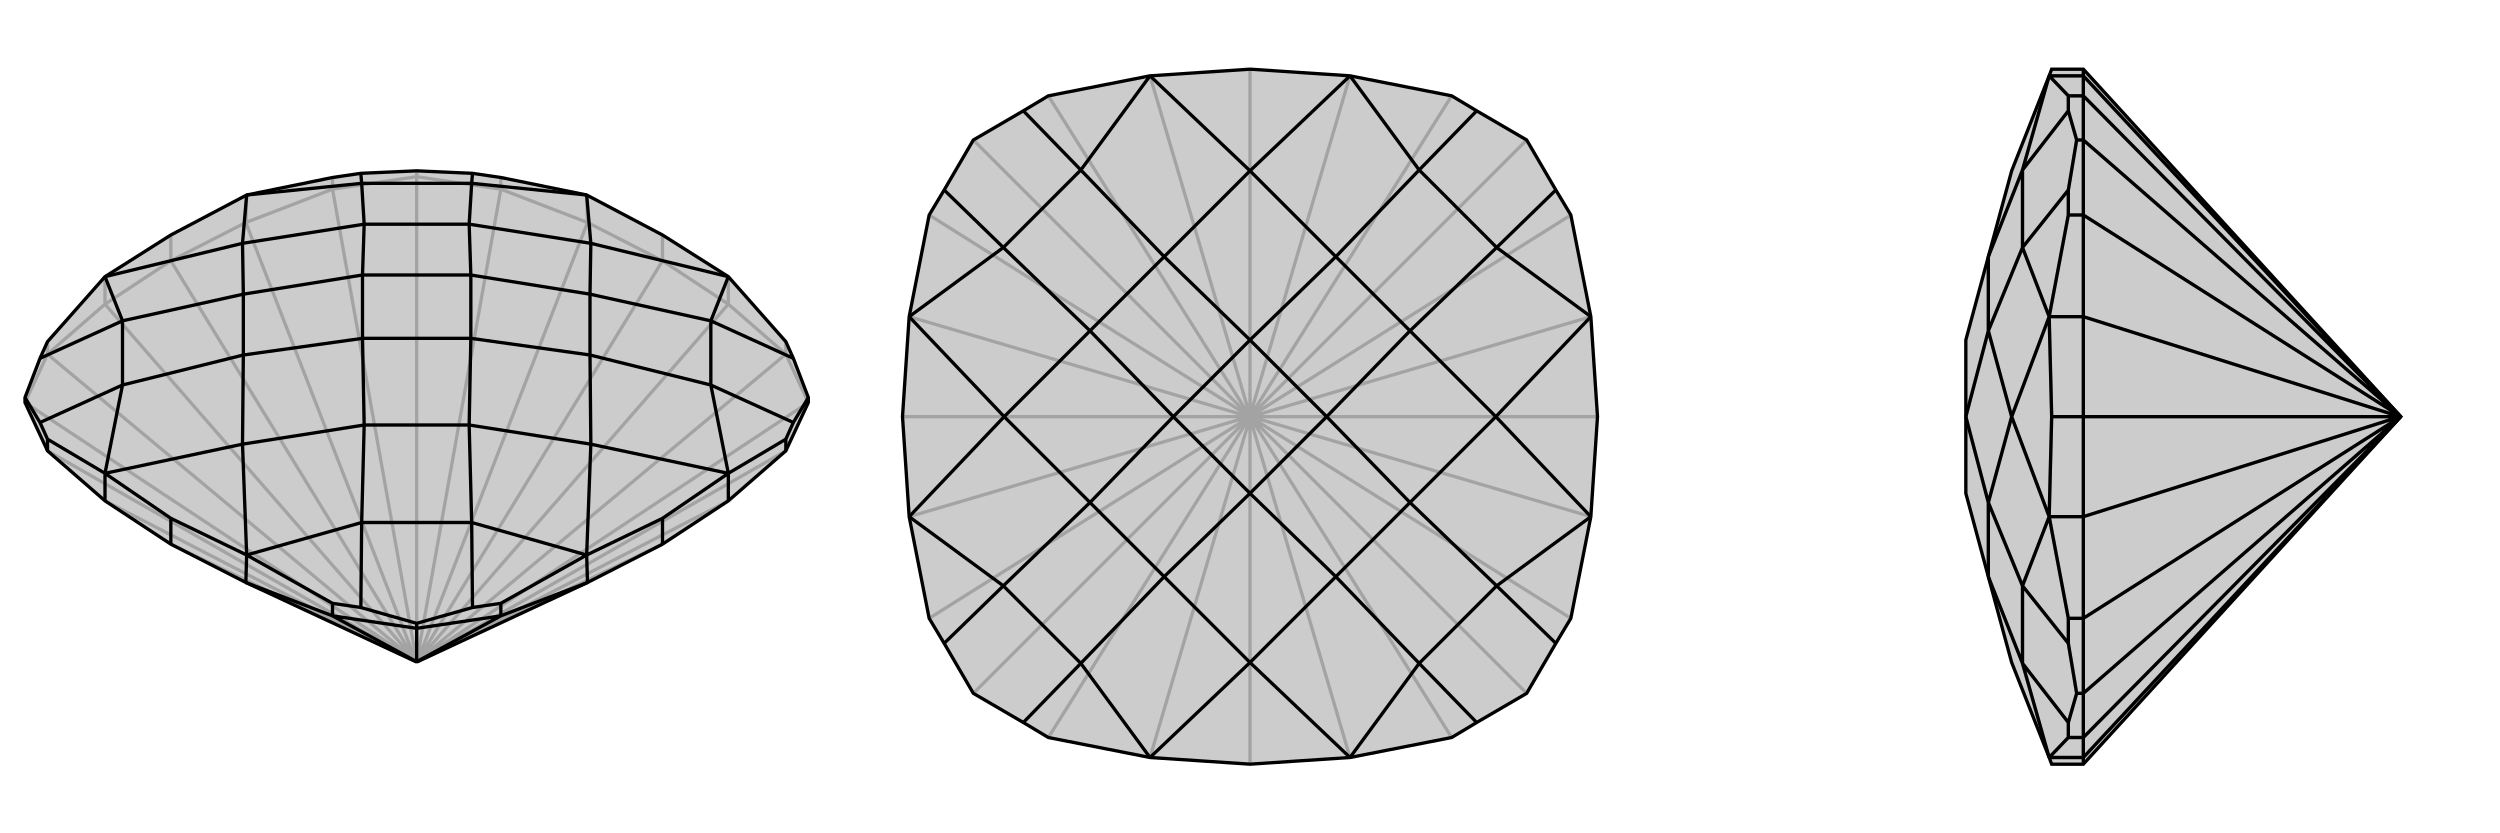 <svg xmlns="http://www.w3.org/2000/svg" viewBox="0 0 3000 1000">
    <g stroke="currentColor" stroke-width="4" fill="none" transform="translate(0 -17)">
        <path fill="currentColor" stroke="none" fill-opacity=".2" d="M499,811L295,716L205,670L126,618L57,558L30,500L30,494L48,447L57,427L126,349L205,299L296,251L399,230L433,225L500,222L567,225L601,230L704,251L795,299L874,349L943,427L952,447L970,494L970,500L943,558L874,618L795,670L705,716L501,811L500,811z" />
<path stroke-opacity=".2" d="M500,811L970,500M500,811L500,229M500,811L30,500M500,811L57,558M500,811L943,558M500,811L943,442M500,811L601,244M500,811L501,810M500,811L399,244M500,811L57,442M500,811L499,810M499,811L126,618M499,811L205,670M501,811L874,618M501,811L795,670M501,810L874,382M501,810L705,284M501,810L795,330M499,810L295,284M499,810L126,382M499,810L205,330M874,382L795,330M795,330L705,284M795,330L795,299M295,284L205,330M205,330L126,382M205,330L205,299M874,382L943,442M874,382L874,349M705,284L601,244M705,284L704,251M295,284L399,244M295,284L296,251M126,382L57,442M126,382L126,349M970,500L943,442M943,442L943,427M500,229L601,244M601,244L601,230M500,229L399,244M399,244L399,230M500,229L500,222M30,500L57,442M57,442L57,427" />
<path d="M499,811L295,716L205,670L126,618L57,558L30,500L30,494L48,447L57,427L126,349L205,299L296,251L399,230L433,225L500,222L567,225L601,230L704,251L795,299L874,349L943,427L952,447L970,494L970,500L943,558L874,618L795,670L705,716L501,811L500,811z" />
<path d="M500,811L500,771M500,811L399,756M500,811L601,756M205,670L205,639M795,670L795,639M126,618L126,585M295,716L399,756M295,716L296,683M705,716L601,756M705,716L704,683M874,618L874,585M57,558L57,544M399,756L500,771M399,756L399,741M500,771L601,756M601,756L601,741M500,771L500,765M943,558L943,544M970,494L952,524M500,765L433,746M500,765L567,746M30,494L48,524M567,225L566,237M952,447L853,402M943,544L874,585M943,544L952,524M952,524L853,479M601,741L704,683M601,741L567,746M567,746L566,644M399,741L296,683M399,741L433,746M433,746L434,644M57,544L126,585M57,544L48,524M48,524L147,479M48,447L147,402M433,225L434,237M795,639L704,683M795,639L874,585M205,639L126,585M205,639L296,683M704,251L566,237M704,251L709,309M874,349L853,402M874,349L709,309M874,585L853,479M874,585L709,550M704,683L566,644M704,683L709,550M296,683L434,644M296,683L291,550M126,585L147,479M126,585L291,550M126,349L147,402M126,349L291,309M296,251L434,237M296,251L291,309M853,402L853,479M853,402L708,370M853,479L708,443M566,644L434,644M566,644L563,527M434,644L437,527M147,479L147,402M147,479L292,443M147,402L292,370M566,237L434,237M566,237L563,286M434,237L437,286M709,309L563,286M709,309L708,370M709,550L708,443M709,550L563,527M291,550L437,527M291,550L292,443M291,309L292,370M291,309L437,286M708,370L708,443M708,370L565,347M708,443L565,423M563,527L437,527M563,527L565,423M437,527L435,423M292,443L292,370M292,443L435,423M292,370L435,347M563,286L437,286M563,286L565,347M437,286L435,347M565,347L565,423M565,423L435,423M435,423L435,347M565,347L435,347" />
    </g>
    <g stroke="currentColor" stroke-width="4" fill="none" transform="translate(1000 0)">
        <path fill="currentColor" stroke="none" fill-opacity=".2" d="M772,133L742,115L620,91L500,83L380,91L258,115L228,133L168,168L133,228L115,258L91,380L83,500L91,620L115,742L133,772L168,832L228,867L258,885L380,909L500,917L620,909L742,885L772,867L832,832L867,772L885,742L909,620L917,500L909,380L885,258L867,228L832,168z" />
<path stroke-opacity=".2" d="M500,500L832,832M500,500L832,168M500,500L168,168M500,500L168,832M500,500L258,885M500,500L742,885M500,500L500,501M500,500L885,742M500,500L885,258M500,500L501,500M500,500L742,115M500,500L258,115M500,500L500,499M500,500L115,258M500,500L115,742M500,500L499,500M500,501L380,909M500,501L620,909M500,501L500,917M501,500L909,620M501,500L909,380M501,500L917,500M500,499L620,91M500,499L380,91M500,499L500,83M499,500L91,380M499,500L91,620M499,500L83,500" />
<path d="M772,133L742,115L620,91L500,83L380,91L258,115L228,133L168,168L133,228L115,258L91,380L83,500L91,620L115,742L133,772L168,832L228,867L258,885L380,909L500,917L620,909L742,885L772,867L832,832L867,772L885,742L909,620L917,500L909,380L885,258L867,228L832,168z" />
<path d="M228,133L297,204M772,133L703,204M867,228L796,297M867,772L796,703M772,867L703,796M228,867L297,796M133,772L204,703M133,228L204,297M380,91L297,204M380,91L500,205M620,91L703,204M620,91L500,205M909,380L796,297M909,380L795,500M909,620L796,703M909,620L795,500M620,909L703,796M620,909L500,795M380,909L297,796M380,909L500,795M91,620L204,703M91,620L205,500M91,380L204,297M91,380L205,500M703,204L796,297M703,204L603,308M796,297L692,397M796,703L703,796M796,703L692,603M703,796L603,692M297,796L204,703M297,796L397,692M204,703L308,603M297,204L204,297M297,204L397,308M204,297L308,397M500,205L397,308M500,205L603,308M795,500L692,397M795,500L692,603M500,795L603,692M500,795L397,692M205,500L308,603M205,500L308,397M603,308L692,397M603,308L500,408M692,397L592,500M692,603L603,692M692,603L592,500M603,692L500,592M397,692L308,603M397,692L500,592M308,603L408,500M397,308L308,397M397,308L500,408M308,397L408,500M500,408L592,500M592,500L500,592M500,592L408,500M500,408L408,500" />
    </g>
    <g stroke="currentColor" stroke-width="4" fill="none" transform="translate(2000 0)">
        <path fill="currentColor" stroke="none" fill-opacity=".2" d="M880,501L500,917L462,917L459,909L414,795L386,692L359,592L359,500L359,408L386,308L414,205L459,91L462,83L500,83L880,499L881,500z" />
<path stroke-opacity=".2" d="M881,500L500,168M881,500L500,832M881,500L500,885M881,500L500,115M881,500L500,258M881,500L500,742M881,500L880,500M880,501L500,909M880,499L500,91M880,500L500,380M880,500L500,620M880,500L500,500M500,909L500,917M500,83L500,91M500,380L500,500M500,500L500,620M500,500L462,500M500,909L500,885M500,909L459,909M500,91L500,115M500,91L459,91M500,380L500,258M500,380L459,380M500,620L500,742M500,620L459,620M500,832L500,885M500,885L482,885M500,168L500,115M500,115L482,115M500,168L500,258M500,258L482,258M500,168L492,168M500,832L500,742M500,742L482,742M500,832L492,832M492,832L482,867M492,832L482,772M492,168L482,133M492,168L482,228M482,115L459,91M482,115L482,133M482,133L427,204M482,885L459,909M482,885L482,867M482,867L427,796M482,742L459,620M482,742L482,772M482,772L427,703M482,258L459,380M482,258L482,228M482,228L427,297M462,500L459,380M462,500L459,620M459,91L427,204M459,909L427,796M459,620L427,703M459,620L414,500M459,380L427,297M459,380L414,500M427,796L427,703M427,796L386,692M427,703L386,603M427,204L427,297M427,204L386,308M427,297L386,397M414,500L386,603M414,500L386,397M386,692L386,603M386,603L359,500M386,308L386,397M386,397L359,500" />
<path d="M880,501L500,917L462,917L459,909L414,795L386,692L359,592L359,500L359,408L386,308L414,205L459,91L462,83L500,83L880,499L881,500z" />
<path d="M881,500L500,832M881,500L500,168M881,500L500,885M881,500L500,742M881,500L500,258M881,500L880,500M881,500L500,115M880,501L500,909M880,500L500,620M880,500L500,380M880,500L500,500M880,499L500,91M500,917L500,909M500,620L500,500M500,500L500,380M500,500L462,500M500,91L500,83M500,909L500,885M500,909L459,909M500,620L500,742M500,620L459,620M500,380L500,258M500,380L459,380M500,91L500,115M500,91L459,91M500,885L500,832M500,885L482,885M500,832L500,742M500,742L482,742M500,832L492,832M500,258L500,168M500,258L482,258M500,168L500,115M500,115L482,115M500,168L492,168M492,168L482,228M492,168L482,133M492,832L482,867M492,832L482,772M482,115L459,91M482,115L482,133M482,133L427,204M482,258L459,380M482,258L482,228M482,228L427,297M482,742L459,620M482,742L482,772M482,772L427,703M482,885L459,909M482,885L482,867M482,867L427,796M462,500L459,620M462,500L459,380M459,91L427,204M459,380L427,297M459,380L414,500M459,620L427,703M459,620L414,500M459,909L427,796M427,204L427,297M427,204L386,308M427,297L386,397M427,703L427,796M427,703L386,603M427,796L386,692M414,500L386,397M414,500L386,603M386,308L386,397M386,397L359,500M386,603L386,692M386,603L359,500" />
    </g>
</svg>